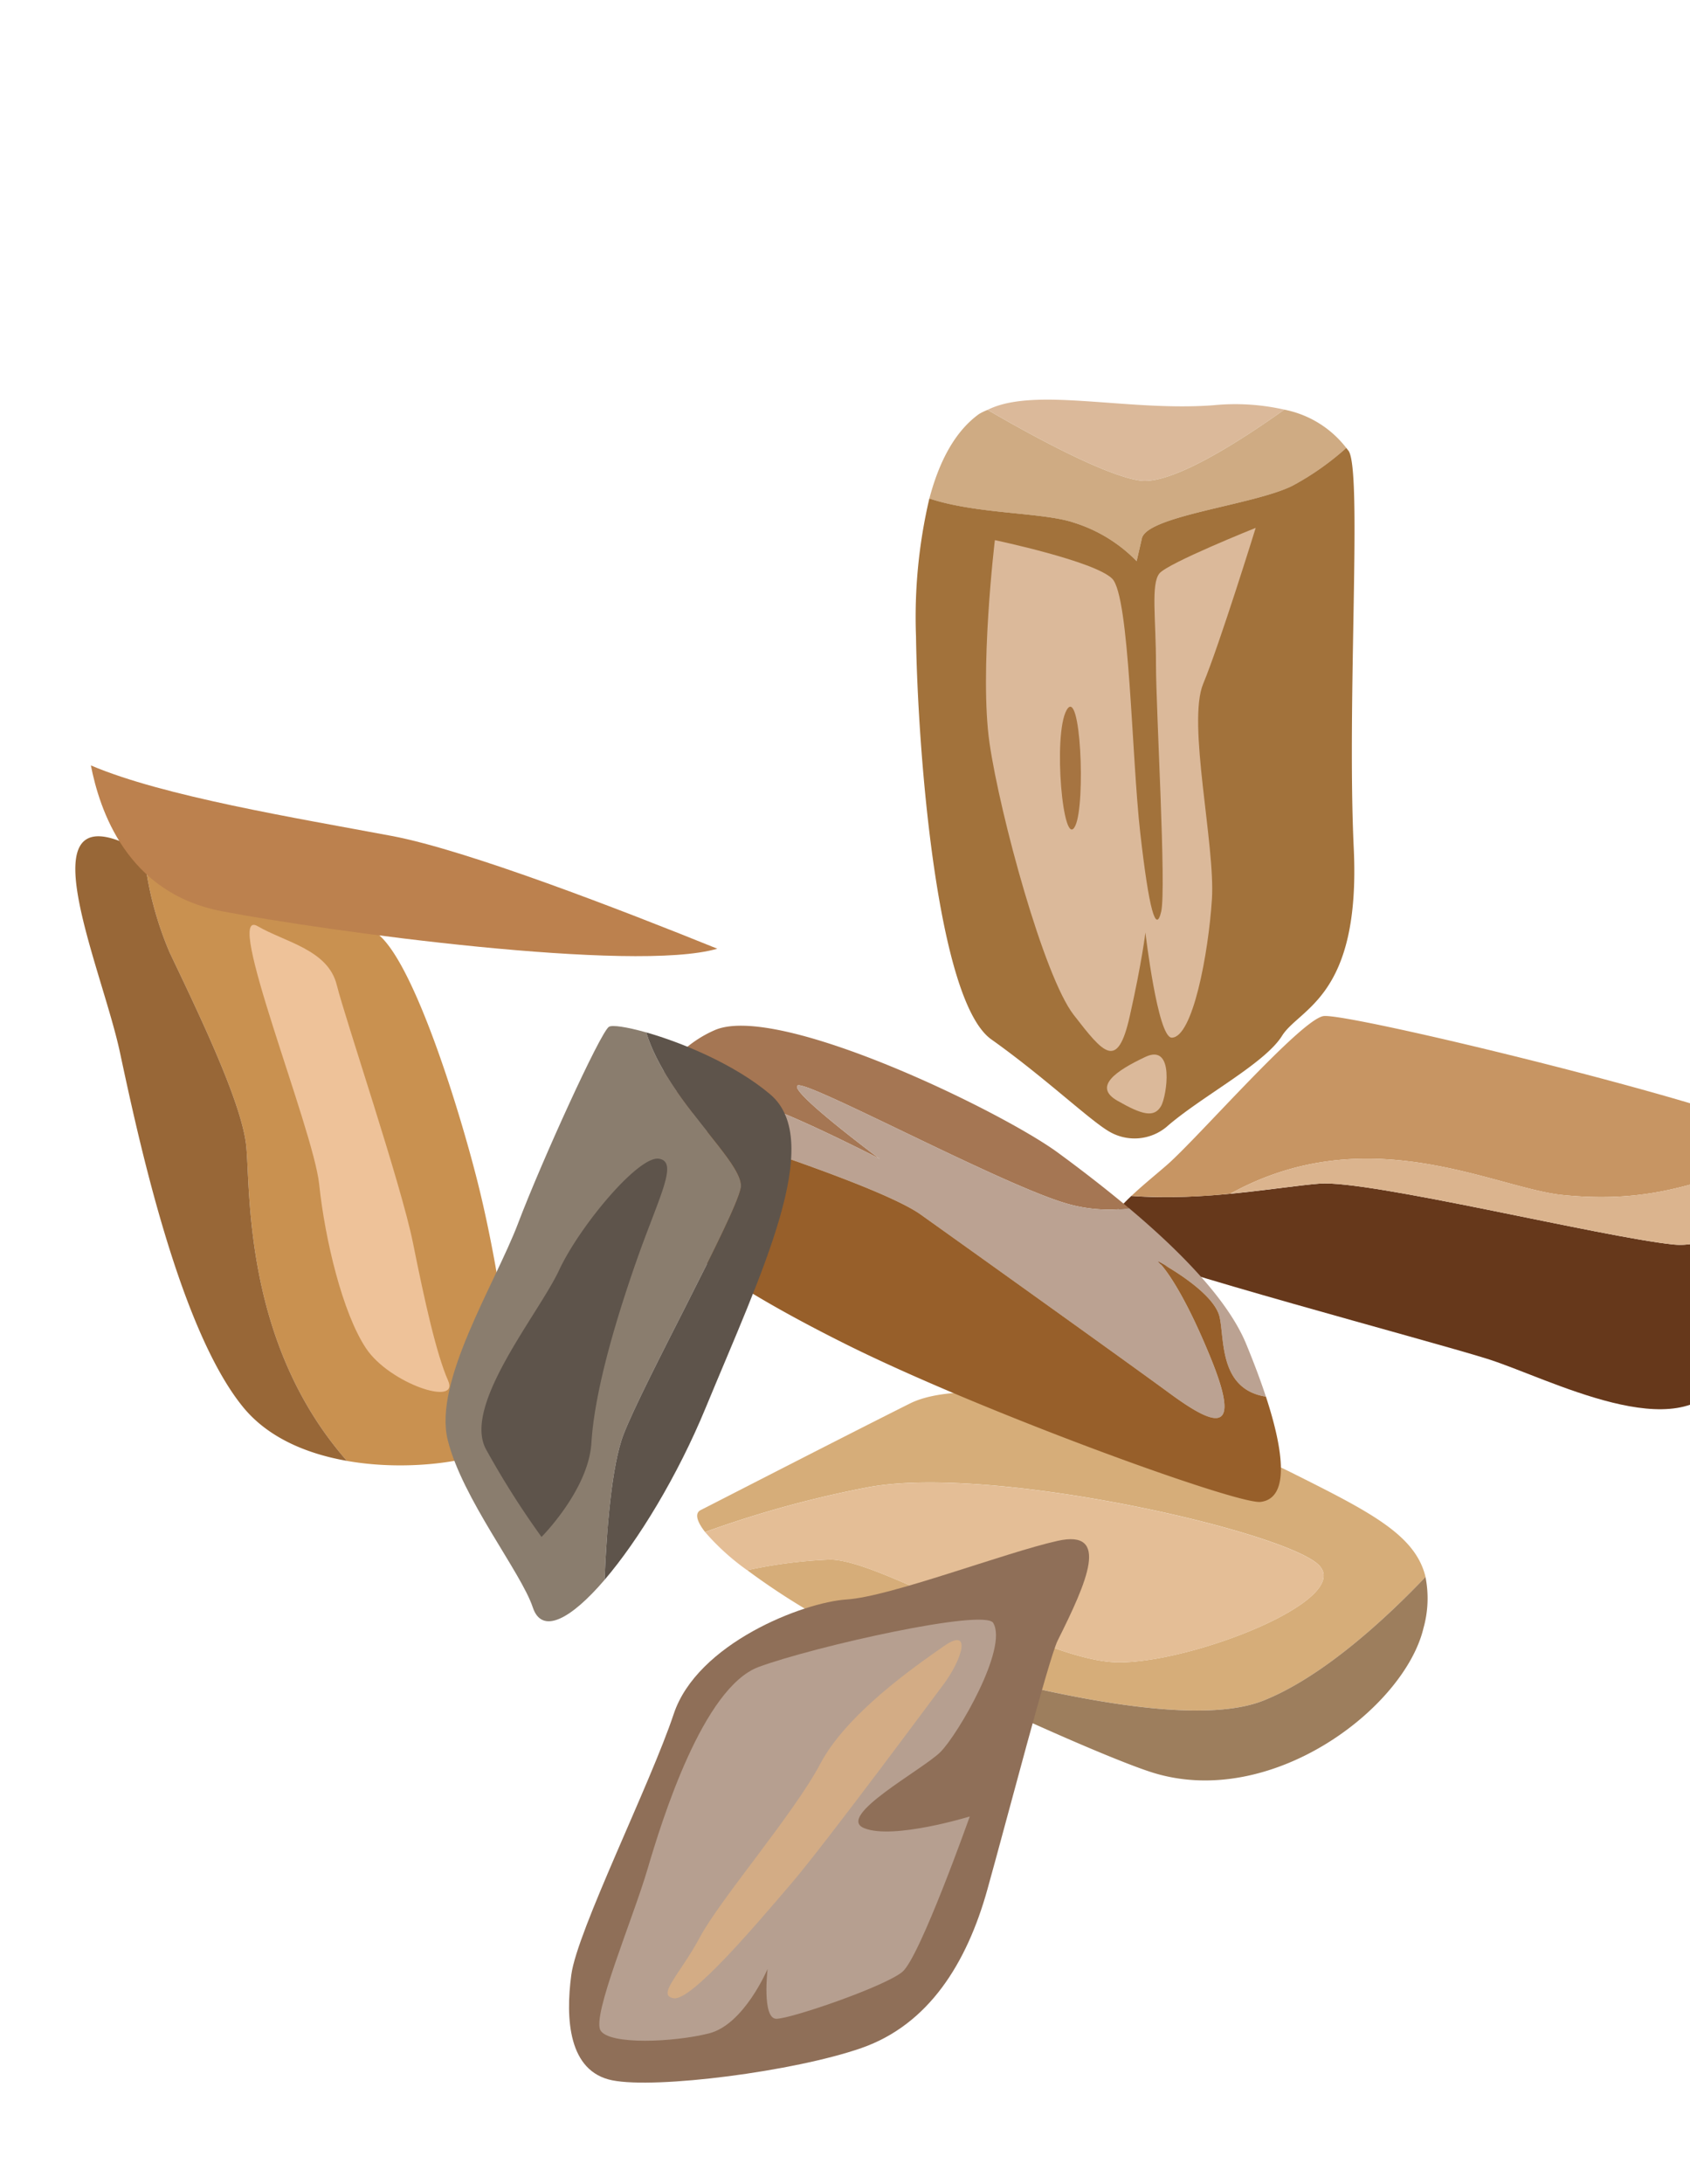 <svg xmlns="http://www.w3.org/2000/svg" xmlns:xlink="http://www.w3.org/1999/xlink" width="223" height="288" viewBox="0 0 223 288">
  <defs>
    <clipPath id="clip-path">
      <rect id="長方形_2564" data-name="長方形 2564" width="223" height="288" transform="translate(0.287 0)" fill="none"/>
    </clipPath>
  </defs>
  <g id="culture__content-07-deco-03" transform="translate(-0.314 -0.265)">
    <g id="グループ_3139" data-name="グループ 3139" transform="translate(0.027 0.265)" clip-path="url(#clip-path)">
      <path id="パス_3048" data-name="パス 3048" d="M82.45,153.565a62.369,62.369,0,0,1,10.915-1.4c7.028,0,28.122,13.551,38.156,13.551s31.629-8.535,26.1-13.058S114.45,139.614,98.4,142.624a140.512,140.512,0,0,0-21.507,5.905c-1.182-1.5-1.34-2.514-.588-2.89,2-1.011,18.575-9.537,27.613-14.059s36.143,2.013,50.2,9.041c10.5,5.247,16.506,8.261,17.838,13.835-5.058,5.3-13.4,13.112-21.346,16.284-10.531,4.216-35.522-2.52-52.2-7.475-2.36-1.237-4.586-2.441-6.537-3.569a92.277,92.277,0,0,1-9.417-6.131" transform="translate(16.434 53.515)" fill="#d6ad79"/>
      <path id="パス_3049" data-name="パス 3049" d="M166.09,149.186c5.525,4.523-16.065,13.058-26.1,13.058s-31.127-13.551-38.156-13.551a62.369,62.369,0,0,0-10.915,1.4,31.217,31.217,0,0,1-5.559-5.035,140.51,140.51,0,0,1,21.507-5.905c16.052-3.011,53.7,5.524,59.227,10.038" transform="translate(7.968 56.993)" fill="#e4be96"/>
      <path id="パス_3050" data-name="パス 3050" d="M127.845,163.625c7.942-3.174,16.288-10.98,21.346-16.285a14.525,14.525,0,0,1-.267,6.746c-2.514,10.54-20.014,23.883-35.649,19.081-5.548-1.708-24.154-9.956-37.632-17.016,16.68,4.953,41.67,11.691,52.2,7.475" transform="translate(39.194 60.631)" fill="#9d7e5d"/>
      <path id="パス_3051" data-name="パス 3051" d="M43.387,112.244c9.675.727,19.627-1.22,24.835-1.624,6.524-.5,37.15,7.028,46.681,8.031,5.1.544,12.192-3.8,17.706-7.956-.138,7.384-7.068,18.428-11.172,25.531-5.525,9.531-23.093,0-31.13-2.51s-44.18-12.052-48.7-14.558c-2.917-1.621-1.014-4.284,1.775-6.914" transform="translate(106.19 45.476)" fill="#66381b"/>
      <path id="パス_3052" data-name="パス 3052" d="M40.149,118.692c1.53-1.449,3.328-2.887,4.751-4.136,4.016-3.514,17.571-19.078,20.582-19.579s50.708,11.038,60.242,15.567c2.715,1.288,3.7,3.658,3.647,6.6a69.041,69.041,0,0,1-6.345,4.28c1.274-3.859,1.713-7.711-2.319-6.364-7.53,2.514-13.555,4.514-23.6,3.517-9.007-.9-25.7-10.219-43.894-.181a78.425,78.425,0,0,1-13.067.3" transform="translate(109.427 39.028)" fill="#c79563"/>
      <path id="パス_3053" data-name="パス 3053" d="M87.9,113.081c10.042,1,16.068-1,23.6-3.517,4.033-1.346,3.593,2.506,2.319,6.364-3.98,2.347-8.079,4.023-11.362,3.677-9.531-1-40.157-8.535-46.681-8.031-2.8.215-7,.872-11.77,1.326,18.2-10.038,34.889-.719,43.9.181" transform="translate(118.632 44.522)" fill="#dbb48e"/>
      <path id="パス_3056" data-name="パス 3056" d="M164.865,93a45.025,45.025,0,0,1-3.436-13.552c9.459,3.294,26.023,8.09,30.509,10.838,5.025,3.1,11.6,24.746,13.915,34.417s6.188,30.938,1.934,33.643c-2.595,1.65-11.25,3.15-19.538,1.689-14.041-15.982-12.64-36.784-13.328-41.907-.773-5.8-6.188-17.013-10.055-25.127" transform="translate(-142.189 32.628)" fill="#c99150"/>
      <path id="パス_3057" data-name="パス 3057" d="M182.491,78.824c.905.352,1.976.733,3.13,1.14a45.06,45.06,0,0,0,3.438,13.552c3.866,8.114,9.283,19.333,10.055,25.127.688,5.124-.713,25.927,13.328,41.907-5.274-.924-10.4-3.044-13.711-7.106-8.51-10.439-13.917-35.955-16.24-46.787s-11.986-32.468,0-27.834" transform="translate(-166.382 32.108)" fill="#986737"/>
      <path id="パス_3058" data-name="パス 3058" d="M168.1,86.627c3.6,2.1,9.277,3.093,10.437,7.73s8.507,26.3,10.059,34.029,3.1,14.694,4.637,18.17-7.73.39-10.824-4.25-5.417-14.312-6.189-21.653S163.46,83.921,168.1,86.627" transform="translate(-133.819 35.518)" fill="#eec299"/>
      <path id="パス_3059" data-name="パス 3059" d="M171.747,157.181c3.89-7.78,6.959-14.7,0-13.15s-22.037,7.35-27.834,7.73-19.725,5.807-22.824,15.092-12.743,28.612-13.518,34.408-.393,12.757,5.407,13.917,23.979-1.16,32.869-4.256,13.917-11.208,16.617-20.879,8.129-30.55,9.283-32.863" transform="translate(-31.899 59.176)" fill="#8f6f58"/>
      <path id="パス_3060" data-name="パス 3060" d="M167.948,151.761c1.99,3.316-4.648,14.7-6.963,17.019s-13.91,8.5-10.052,10.048,13.922-1.547,13.922-1.547-6.576,18.552-8.89,20.489-14.7,6.192-16.63,6.192-1.16-6.572-1.16-6.572-3.088,7.332-7.736,8.5-13.131,1.544-14.309-.393c-1.16-1.934,4.266-14.687,6.2-21.26s7.34-23.975,14.684-26.68,29.779-7.733,30.938-5.8" transform="translate(-36.605 62.276)" fill="#b69f90"/>
      <path id="パス_3061" data-name="パス 3061" d="M155.574,159.1c2.466-3.288,3.859-7.742,0-5.024-3.863,2.7-12.766,8.89-16.239,15.463s-13.147,17.784-15.85,22.815-5.8,7.73-3.492,8.117c2.326.381,10.832-9.667,15.469-15.082s18.949-24.746,20.112-26.29" transform="translate(-30.805 63.062)" fill="#d3ac85"/>
      <path id="パス_3062" data-name="パス 3062" d="M155.035,119.228c-8.89-2.709-34.029-16.233-35.188-15.469s10.829,9.667,10.829,9.667-14.3-7.349-17.01-7.349-10.057,1.935-10.057,1.935a23.971,23.971,0,0,0-.071-7.675,15.548,15.548,0,0,1,5.479-3.929c8.514-3.475,37.9,10.829,45.238,16.247,2.578,1.891,5.915,4.425,9.326,7.281a19.9,19.9,0,0,1-8.547-.708" transform="translate(-14.315 39.402)" fill="#a57653"/>
      <path id="パス_3063" data-name="パス 3063" d="M96.275,99.032a23.994,23.994,0,0,1,.072,7.675s7.346-1.935,10.055-1.935,17.01,7.349,17.01,7.349-11.983-8.893-10.829-9.667,26.3,12.76,35.188,15.469a19.9,19.9,0,0,0,8.547.708c6.322,5.316,12.918,11.818,15.432,17.846.948,2.3,1.867,4.692,2.626,7.006-6.168-.968-5.453-7.524-6.109-10.486-.773-3.476-8.119-7.343-8.119-7.343s2.7,2.321,6.956,12.763.39,8.9-5.417,4.64c-5.791-4.25-27.452-19.722-32.865-23.589s-29-11.212-29-11.212-1.934,1.929-5.8,5.025a5.643,5.643,0,0,1-3.093,1.151c-.816-4.284,1.145-10.88,5.339-15.4" transform="translate(-7.051 40.707)" fill="#bba292"/>
      <path id="パス_3064" data-name="パス 3064" d="M98.244,105.562s23.581,7.349,29,11.213,27.075,19.338,32.866,23.588,9.67,5.8,5.415-4.638-6.956-12.763-6.956-12.763,7.346,3.866,8.12,7.343c.655,2.962-.061,9.517,6.109,10.486,2.314,7.059,3.191,13.4-.7,13.879-3.093.381-37.119-11.986-54.91-20.884S92.057,118.708,89.738,113.3a8.729,8.729,0,0,1-.384-1.558,5.643,5.643,0,0,0,3.093-1.151c3.863-3.1,5.8-5.027,5.8-5.027" transform="translate(-5.469 43.4)" fill="#975f2a"/>
      <path id="パス_3065" data-name="パス 3065" d="M149.367,121.906c3.088-8.12,10.829-25.126,11.978-25.9.421-.278,2.329,0,4.924.733,2.77,9.01,13.134,17.264,12.479,20.533-.774,3.864-12.757,25.52-15.463,32.479-1.593,4.1-2.246,12.771-2.513,19.192-4.445,5.191-8.268,7.264-9.47,3.62-1.552-4.64-9.283-14.309-11.216-22.036s6.189-20.5,9.283-28.619" transform="translate(-80.714 39.414)" fill="#8a7d6e"/>
      <path id="パス_3066" data-name="パス 3066" d="M153.054,117.025c.657-3.268-9.709-11.523-12.479-20.533,4.677,1.332,11.623,4.175,16.349,8.16,7.34,6.189-1.164,23.584-8.51,41.369-3.7,8.962-8.839,17.42-13.335,22.675.266-6.421.919-15.088,2.511-19.192,2.706-6.959,14.691-28.615,15.463-32.479" transform="translate(-55.02 39.659)" fill="#5e544b"/>
      <path id="パス_3067" data-name="パス 3067" d="M154.618,158.172s6.187-6.186,6.582-12.376c.376-6.186,2.7-14.688,5.791-23.584s5.8-13.524,3.1-13.922c-2.7-.383-10.442,8.89-13.15,14.694s-12.756,17.791-9.663,23.6a113.361,113.361,0,0,0,7.343,11.59" transform="translate(-82.877 44.521)" fill="#5e544b"/>
      <path id="パス_3069" data-name="パス 3069" d="M181.689,80.864c9.9,1.853,30.456,9.812,42.971,14.873-10.927,3.213-51.306-2.249-65.385-4.944C146.688,88.388,143.15,77.383,142,71.564c9.53,4.075,27.1,6.937,39.685,9.3" transform="translate(-129.723 29.378)" fill="#bc814e"/>
      <path id="パス_3071" data-name="パス 3071" d="M89.034,38.76c6.209-3.11,18.49.261,29.832-.613a29.4,29.4,0,0,1,9.318.582c-6.127,4.359-14.9,9.918-19.019,9.353-4.657-.644-14.524-6.059-20.132-9.322" transform="translate(41.57 15.293)" fill="#dbb99a"/>
      <path id="パス_3072" data-name="パス 3072" d="M111.283,55.33l-.691,3a19.749,19.749,0,0,0-8.311-5.086c-4.153-1.384-12.805-1.089-19.038-3.171,1.377-5.225,3.552-8.99,6.562-11.155a7.567,7.567,0,0,1,1.123-.538c5.607,3.261,15.475,8.678,20.132,9.322,4.119.564,12.891-4.994,19.017-9.355a13.627,13.627,0,0,1,8.181,5.052,36.431,36.431,0,0,1-7.1,4.99c-5.085,2.542-19.173,3.938-19.875,6.942" transform="translate(39.676 15.677)" fill="#cfab83"/>
      <path id="パス_3073" data-name="パス 3073" d="M103.285,51.765a19.771,19.771,0,0,1,8.312,5.088l.689-3c.7-3,14.791-4.4,19.874-6.944a36.323,36.323,0,0,0,7.1-4.989c.095.124.2.256.292.373,1.847,2.537-.23,32.81.695,52.452s-7.162,21.019-9.47,24.716-10.692,8.014-15.252,12.016a6.6,6.6,0,0,1-7.393.688c-2.547-1.39-8.552-7.161-15.709-12.242s-9.711-37.893-9.939-53.137a68.5,68.5,0,0,1,1.761-18.194c6.233,2.082,14.886,1.79,19.038,3.171" transform="translate(38.672 17.152)" fill="#a2723b"/>
      <path id="パス_3074" data-name="パス 3074" d="M116.215,116.619c2.775,0,4.846-11.09,5.308-18.253s-3.3-23.266-1.15-28.424S127.3,49.384,127.3,49.384s-11.55,4.623-12.7,6.006-.458,6.01-.458,12.013,1.383,29.581.688,32.582-1.613-.239-2.767-10.4-1.393-31.188-3.7-33.5-15.48-5.081-15.48-5.081S90.8,68.33,92.182,77.8s7.16,30.732,11.1,35.81,5.768,7.4,7.386.234,2.079-11.095,2.079-11.095,1.621,13.867,3.472,13.867" transform="translate(38.68 20.23)" fill="#dbb99a"/>
      <path id="パス_3075" data-name="パス 3075" d="M107.171,105.341c.719-1.268,1.85-8.324-2.079-6.47s-6.925,3.935-3.7,5.777,4.852,2.312,5.777.693" transform="translate(46.332 40.513)" fill="#dbb99a"/>
      <path id="パス_3076" data-name="パス 3076" d="M110.069,81.777c1.38-2.945.7-18.487-1.148-15.252s-.465,18.709,1.148,15.252" transform="translate(32.111 27.118)" fill="#a67441"/>
    </g>
  </g>
</svg>
